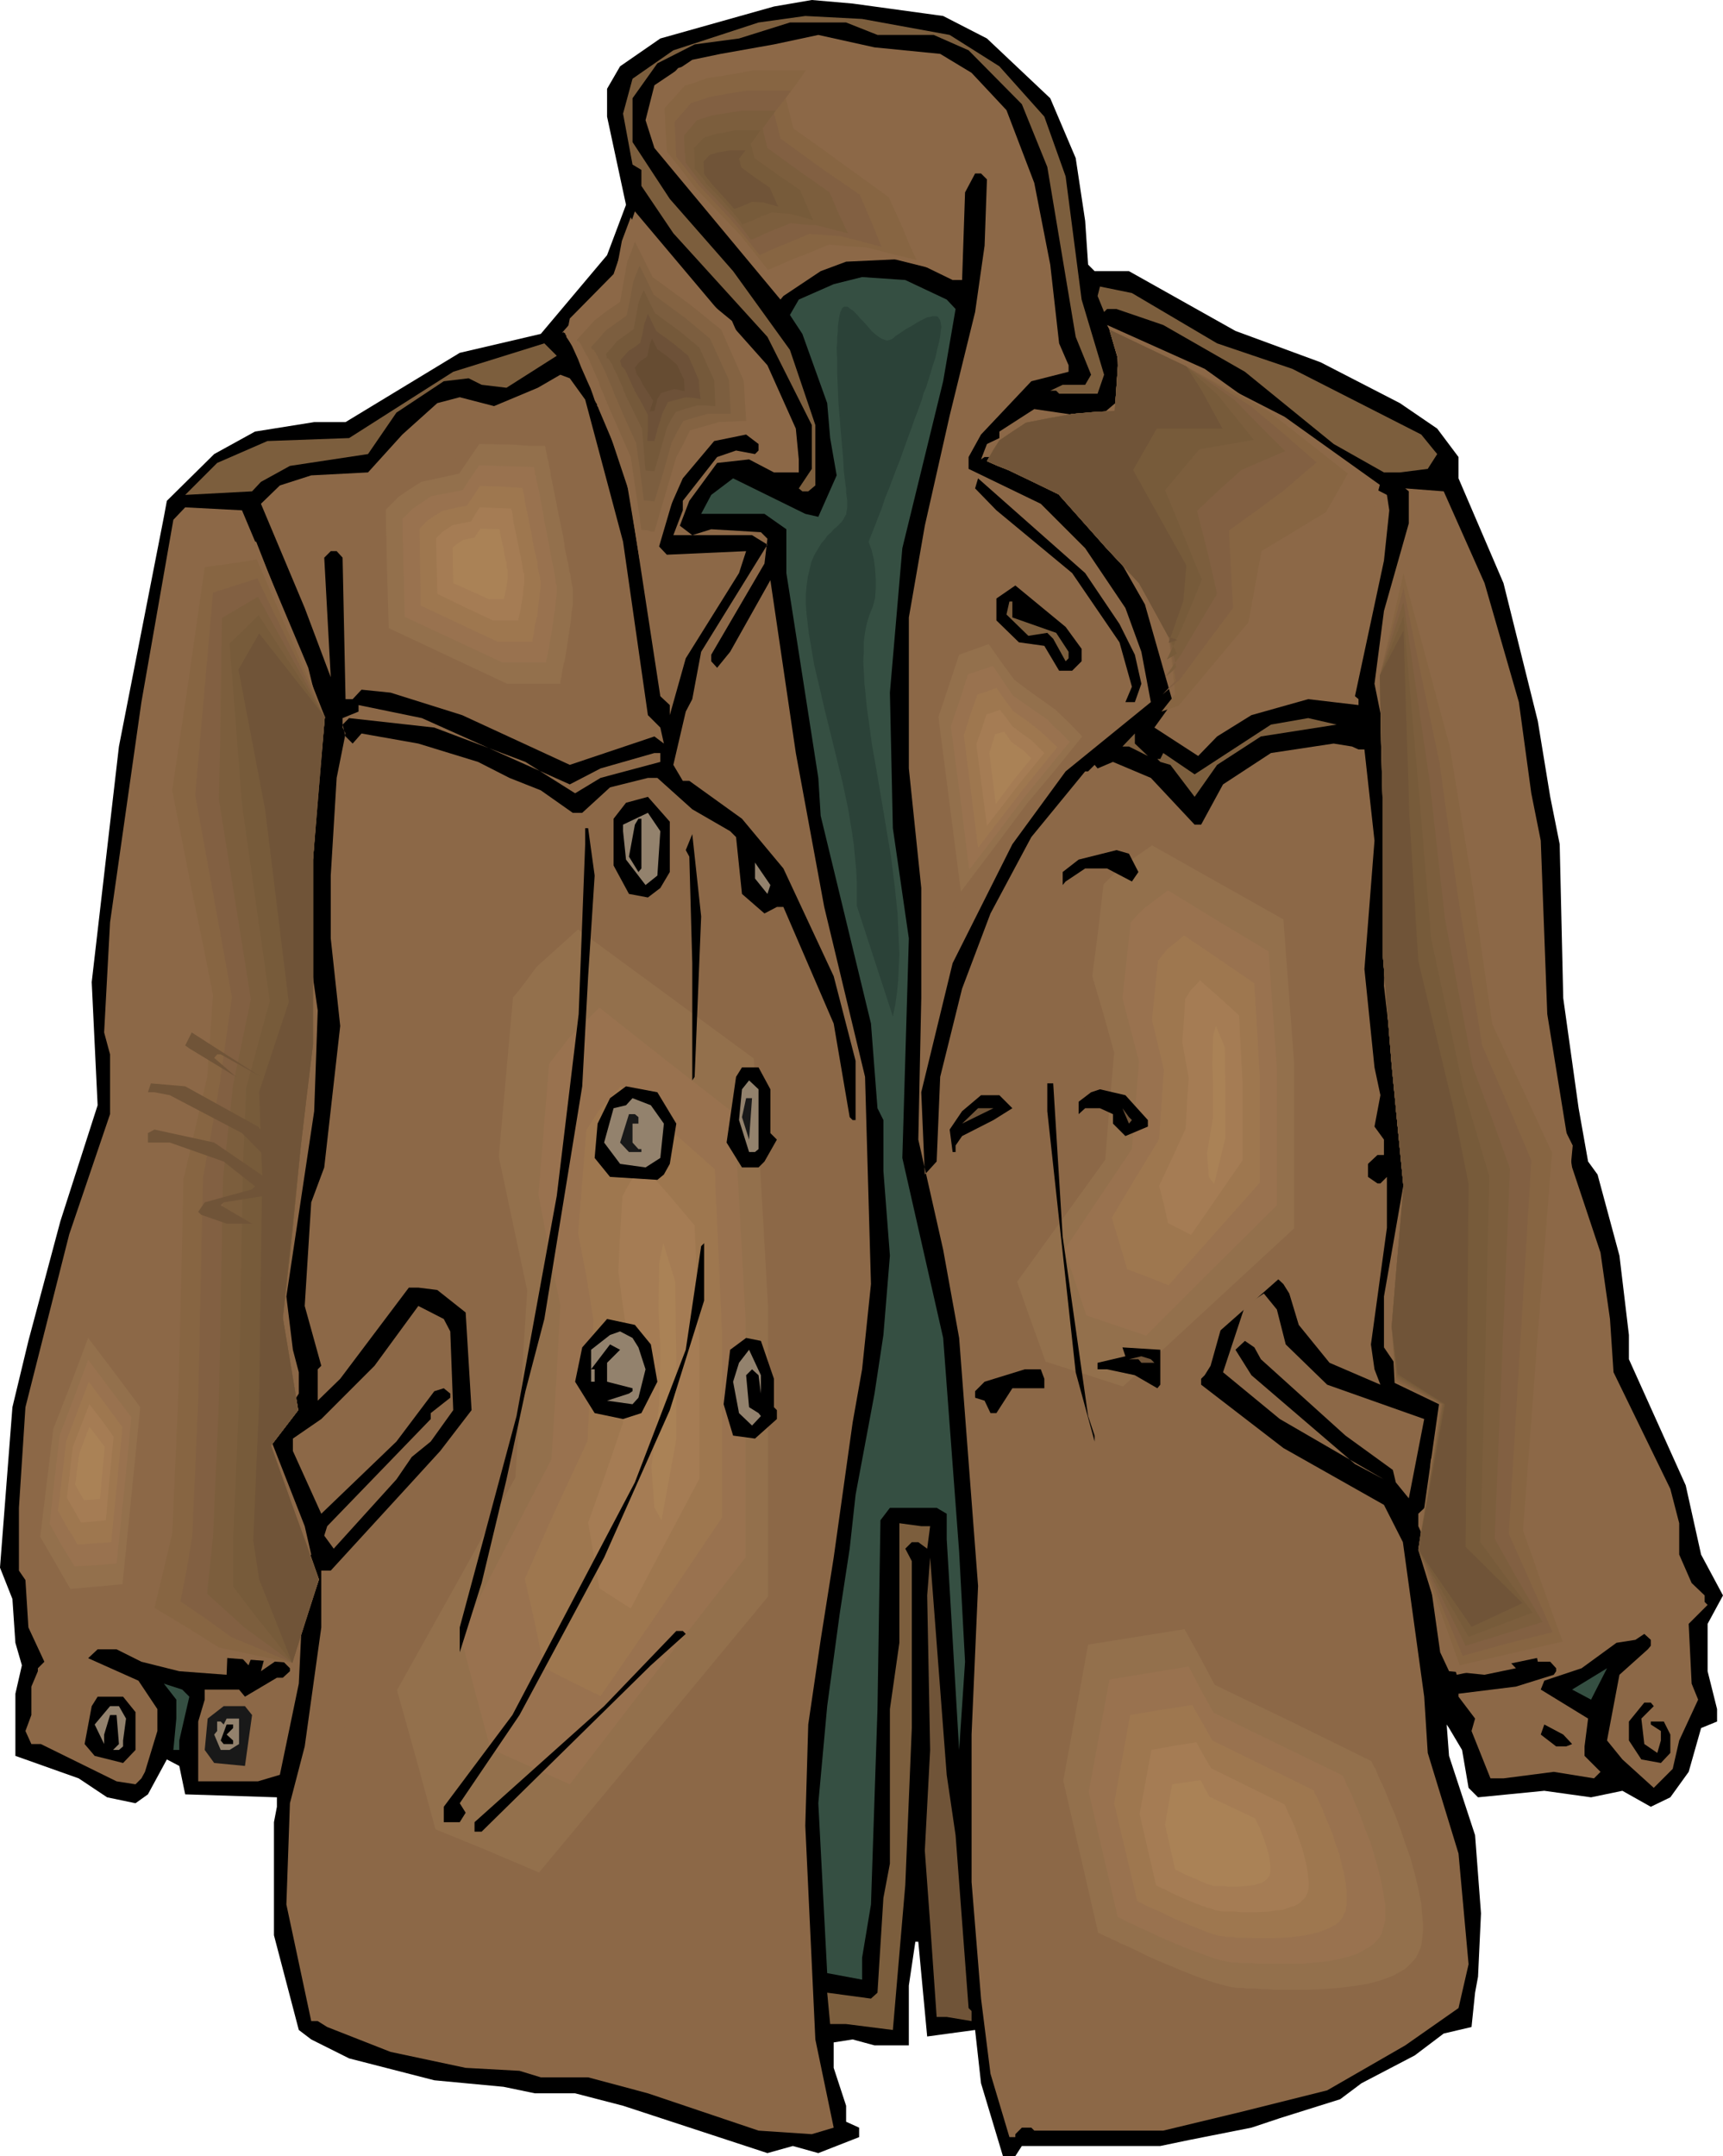 <?xml version="1.0" encoding="UTF-8" standalone="no"?>
<svg
   version="1.0"
   width="124.485mm"
   height="155.711mm"
   id="svg127"
   sodipodi:docname="Coat 10.wmf"
   xmlns:inkscape="http://www.inkscape.org/namespaces/inkscape"
   xmlns:sodipodi="http://sodipodi.sourceforge.net/DTD/sodipodi-0.dtd"
   xmlns="http://www.w3.org/2000/svg"
   xmlns:svg="http://www.w3.org/2000/svg">
  <sodipodi:namedview
     id="namedview127"
     pagecolor="#ffffff"
     bordercolor="#000000"
     borderopacity="0.25"
     inkscape:showpageshadow="2"
     inkscape:pageopacity="0.0"
     inkscape:pagecheckerboard="0"
     inkscape:deskcolor="#d1d1d1"
     inkscape:document-units="mm" />
  <defs
     id="defs1">
    <pattern
       id="WMFhbasepattern"
       patternUnits="userSpaceOnUse"
       width="6"
       height="6"
       x="0"
       y="0" />
  </defs>
  <path
     style="fill:#000000;fill-opacity:1;fill-rule:evenodd;stroke:none"
     d="m 257.544,4.363 11.956,6.14 17.288,16.321 6.948,16.321 2.585,17.129 0.808,11.958 1.777,1.778 h 9.371 l 29.083,16.321 23.266,8.564 21.651,11.15 10.179,6.948 5.817,7.756 v 5.817 l 12.279,28.602 9.371,37.651 3.393,20.684 2.585,12.927 0.969,42.014 4.201,30.056 2.585,14.543 2.585,3.555 5.978,22.138 2.585,21.653 v 6.625 l 15.511,34.419 4.201,18.906 5.978,11.15 -4.201,7.756 v 12.927 l 2.585,10.342 v 3.393 l -4.362,1.778 -3.393,11.958 -5.009,6.948 -5.332,2.585 -7.755,-4.363 -8.563,1.778 -12.764,-1.778 -18.096,1.778 -2.585,-2.585 -1.777,-10.342 -3.555,-5.979 -0.646,-0.97 0.646,8.564 7.109,21.653 1.616,21.33 -0.808,17.29 -0.808,4.363 -0.969,9.372 -7.594,1.778 -7.917,5.979 -14.541,7.595 -5.817,4.363 -16.48,5.171 -7.755,2.585 -17.127,3.393 -7.755,1.616 h -37.808 l -1.777,2.747 h -3.393 l -5.978,-19.876 -1.616,-14.543 -13.087,1.778 -2.424,-25.855 h -0.808 l -1.777,11.958 v 16.321 h -9.371 l -5.978,-1.616 -5.17,0.808 v 6.948 l 3.393,10.342 v 4.363 l 3.555,1.616 v 2.585 l -11.148,4.363 -6.948,-1.939 -6.948,1.939 -39.423,-12.927 -13.087,-3.393 h -10.987 l -8.563,-1.778 -18.904,-1.778 -23.266,-5.979 -10.341,-5.171 -3.393,-2.585 -6.786,-25.855 v -30.864 l 0.808,-4.201 v -2.585 l -25.044,-0.808 -1.616,-7.756 -3.393,-1.778 -5.17,9.534 -3.393,2.424 -7.755,-1.616 -7.755,-5.171 -17.288,-6.14 V 462.312 L 5.978,454.556 4.201,448.415 3.393,436.458 0,427.893 l 3.393,-43.791 4.362,-18.098 8.725,-32.641 10.179,-31.672 -1.616,-33.611 7.432,-64.313 12.279,-62.697 0.808,-4.363 12.926,-12.766 11.148,-6.14 16.157,-2.585 h 8.563 l 31.183,-18.906 22.135,-5.171 18.096,-21.492 5.17,-13.735 -5.17,-24.077 v -7.595 l 3.555,-6.14 10.987,-7.595 L 211.335,1.778 221.676,0 232.824,0.97 Z"
     id="path1" />
  <path
     style="fill:#7c5e3d;fill-opacity:1;fill-rule:evenodd;stroke:none"
     d="m 259.322,9.534 13.572,8.564 12.279,13.735 5.817,16.321 4.362,33.611 6.14,20.522 -1.777,5.171 h -10.502 l -0.808,-0.808 h -1.616 l 3.393,-1.616 h 6.14 l 1.616,-2.747 -4.201,-10.342 -7.755,-46.377 -6.948,-17.129 -14.541,-14.705 -9.533,-4.201 h -15.349 l -8.563,-3.393 h -15.349 l -13.895,4.363 -12.118,1.616 -10.179,5.171 -6.786,9.534 v 11.958 l 10.179,15.513 17.288,19.714 15.511,21.492 6.948,20.522 v 16.482 l -1.939,1.616 h -1.616 l -0.969,-0.808 3.555,-5.332 V 116.022 L 209.558,91.945 183.868,63.667 175.143,50.74 v -4.363 l -2.424,-1.454 -2.585,-13.897 2.585,-9.534 11.148,-7.756 23.266,-7.595 12.764,-1.778 15.511,0.808 z"
     id="path2" />
  <path
     style="fill:#8c6847;fill-opacity:1;fill-rule:evenodd;stroke:none"
     d="m 256.736,14.705 8.563,5.171 9.533,10.18 7.594,19.876 4.362,22.3 2.424,21.492 2.585,5.979 v 1.778 l -10.179,2.585 -13.734,14.543 -3.393,6.14 v 3.232 l 19.712,9.534 12.118,12.119 10.987,16.321 4.362,11.958 2.585,13.735 -23.266,18.906 -14.541,19.876 -16.319,32.48 -8.563,35.227 0.969,22.461 3.231,-3.555 0.969,-23.108 5.978,-24.077 7.755,-20.522 11.148,-20.845 14.703,-17.937 h 0.808 l 1.777,-1.778 0.808,0.97 4.201,-1.778 10.341,4.363 11.956,12.766 h 1.777 l 5.978,-10.988 13.087,-8.564 17.127,-2.585 5.009,0.808 1.777,0.808 h 1.616 l 2.747,24.885 -2.747,35.065 2.747,26.824 1.616,7.595 -1.616,8.564 2.585,3.555 v 4.201 h -1.777 l -2.585,2.424 v 3.555 l 2.585,1.778 h 0.808 l 1.777,-1.778 v 13.897 l -4.362,31.833 0.969,6.787 1.616,4.201 -13.895,-5.979 -8.402,-10.342 -2.585,-8.564 -1.616,-2.585 -2.585,-2.424 -4.362,1.616 v -0.808 l 0.808,-0.808 -1.777,-1.778 h -2.585 l -3.393,5.171 -5.978,21.33 -1.616,2.585 -0.969,0.97 v 1.616 l 22.458,17.29 27.467,15.513 5.17,10.18 5.817,42.175 0.969,15.351 8.402,27.47 2.747,30.218 -2.747,11.958 -14.541,10.18 -21.327,12.281 -23.266,5.817 -21.489,5.171 h -35.222 l -0.808,-0.808 h -2.585 l -1.777,1.778 v 0.808 h -1.616 l -5.17,-17.29 -2.585,-20.522 -2.585,-31.833 v -40.236 l 1.777,-40.559 -5.17,-67.707 -4.362,-24.077 -6.786,-30.056 0.808,-38.62 v -30.056 l -3.393,-32.641 v -41.206 l 4.362,-25.047 6.786,-30.056 6.948,-28.278 2.585,-18.098 0.646,-18.098 -1.616,-1.616 h -1.616 l -2.747,5.171 -0.808,23.915 h -2.585 l -11.956,-5.817 -17.127,0.808 -6.948,2.585 -10.179,6.787 -0.808,0.97 -34.415,-41.367 -2.424,-7.595 2.424,-9.534 10.341,-6.948 7.755,-1.616 14.541,-2.585 12.118,-2.585 15.349,3.393 z"
     id="path3" />
  <path
     style="fill:#8c6847;fill-opacity:1;fill-rule:evenodd;stroke:none"
     d="m 209.558,99.702 7.755,17.29 0.808,8.403 v 3.555 H 211.335 l -6.786,-3.555 -8.725,0.97 -7.594,10.342 -2.585,6.787 3.393,2.585 5.17,-1.616 13.572,0.808 1.777,1.778 -0.808,6.787 -14.541,24.885 v 1.778 l 1.616,1.778 3.555,-4.363 10.987,-19.553 6.948,47.185 7.755,42.014 11.148,46.377 1.616,56.557 -2.424,23.269 -2.585,14.543 -5.17,36.843 -3.555,22.461 -3.393,23.108 -0.808,27.632 2.747,58.334 5.009,24.077 -5.978,1.778 -14.541,-0.97 -30.214,-10.18 -16.319,-4.363 h -12.926 l -5.817,-1.778 -14.703,-0.808 -20.52,-4.363 -17.288,-6.787 -2.585,-1.616 H 84.986 l -6.786,-31.833 0.969,-27.632 4.039,-15.513 4.524,-32.48 v -15.513 h 2.585 l 21.327,-23.269 8.563,-9.372 8.563,-11.15 -1.616,-26.663 -7.755,-6.14 -5.17,-0.646 h -2.585 l -18.742,24.885 -6.14,5.979 v -8.564 l 0.969,-0.97 -4.524,-16.321 1.777,-28.278 3.555,-9.534 4.362,-38.62 -2.585,-23.915 v -17.129 l 1.616,-26.663 2.424,-12.119 -0.808,-1.616 v -2.585 l 4.362,-1.778 v -1.778 l 17.288,3.555 40.393,18.098 8.402,-4.363 14.703,-4.201 h 1.616 v 2.424 l -16.319,4.363 -6.948,4.201 -13.572,-8.564 -24.882,-9.372 -23.266,-2.585 -1.777,1.778 0.808,3.232 1.939,1.939 2.424,-2.747 15.511,2.747 16.319,5.009 8.563,4.363 8.563,3.393 8.725,6.14 h 2.585 l 7.594,-6.948 10.341,-2.585 h 2.585 l 9.533,8.564 10.341,5.979 1.616,1.616 1.616,15.513 6.14,5.332 3.393,-1.778 h 1.777 l 13.734,31.833 4.362,25.531 0.808,0.808 h 0.808 v -16.159 l -5.978,-23.108 -13.734,-29.41 -11.31,-13.574 -14.38,-10.342 h -1.777 l -2.585,-4.363 3.393,-14.543 1.777,-3.393 2.424,-12.927 18.096,-29.248 -4.201,-2.585 h -21.489 l 2.585,-6.787 v -2.585 l 9.371,-11.958 5.17,-1.778 5.17,0.97 0.969,-0.97 v -1.778 l -3.393,-2.585 -8.725,1.778 -8.563,10.18 -6.14,13.897 -0.808,4.201 2.585,2.747 21.651,-0.97 -1.939,5.979 -14.541,23.269 -4.362,15.513 v -2.747 l -2.585,-2.424 -8.563,-55.911 -11.148,-33.449 -5.978,-8.726 0.969,-5.009 11.956,-12.119 5.817,-17.129 21.651,25.693 z"
     id="path4" />
  <path
     style="fill:#8c6847;fill-opacity:1;fill-rule:evenodd;stroke:none"
     d="m 130.065,254.183 -4.847,51.063 9.694,43.145 -4.039,59.95 -39.746,68.191 12.926,44.761 34.899,13.897 77.069,-88.714 v -93.238 l -4.847,-79.664 -59.135,-41.367 -13.895,12.281 z"
     id="path5" />
  <path
     style="fill:#93704c;fill-opacity:1;fill-rule:evenodd;stroke:none"
     d="m 140.082,272.281 -3.878,43.468 3.878,18.26 3.878,18.26 -3.231,51.063 -8.079,14.543 -8.079,14.543 -16.157,28.925 5.332,19.068 5.17,18.906 14.218,5.817 14.057,5.979 31.345,-37.651 31.183,-37.651 v -79.341 l -1.939,-33.934 -0.969,-16.805 -0.969,-16.805 -47.987,-35.227 -11.31,10.18 -3.231,4.363 -1.616,2.101 z"
     id="path6" />
  <path
     style="fill:#99724f;fill-opacity:1;fill-rule:evenodd;stroke:none"
     d="m 149.938,290.379 -1.454,17.937 -1.454,17.775 2.908,15.19 3.07,15.028 -1.131,21.007 -1.293,21.007 -24.882,47.831 4.039,15.674 4.201,15.513 10.825,4.848 10.825,4.848 23.913,-31.026 24.074,-30.864 v -65.444 l -3.07,-55.749 -18.419,-14.382 -18.419,-14.543 -4.201,4.201 -4.362,4.363 -1.293,1.778 -1.293,1.616 z"
     id="path7" />
  <path
     style="fill:#9e774f;fill-opacity:1;fill-rule:evenodd;stroke:none"
     d="m 160.117,308.477 -1.131,14.058 -1.131,14.058 2.262,11.796 1.939,11.958 -1.616,32.965 -8.725,18.745 -8.402,18.906 2.747,12.119 1.293,6.302 1.454,5.979 7.594,3.878 7.594,3.717 16.642,-24.239 16.48,-24.4 v -51.386 l -0.969,-21.815 -0.969,-21.976 -12.764,-11.311 -12.926,-11.311 -2.908,3.232 -1.616,1.778 -1.454,1.616 z"
     id="path8" />
  <path
     style="fill:#a57c54;fill-opacity:1;fill-rule:evenodd;stroke:none"
     d="m 169.973,326.576 -0.646,10.342 -0.485,10.18 1.131,8.564 0.646,4.363 0.485,4.201 -0.969,24.077 -4.686,13.735 -4.847,13.574 3.07,17.937 8.563,5.494 9.371,-17.775 9.371,-17.613 v -37.328 l -0.646,-15.998 -0.646,-15.836 -7.109,-8.403 -7.271,-8.241 -3.231,4.848 -1.131,1.939 z"
     id="path9" />
  <path
     style="fill:#aa8256;fill-opacity:1;fill-rule:evenodd;stroke:none"
     d="m 179.99,344.835 -0.162,12.604 0.485,10.827 -0.323,15.028 -2.1,17.129 0.808,11.15 1.939,3.393 4.039,-22.138 v -23.269 l -0.323,-19.876 -3.231,-10.342 -0.646,3.07 z"
     id="path10" />
  <path
     style="fill:#8c6847;fill-opacity:1;fill-rule:evenodd;stroke:none"
     d="m 293.898,231.075 -3.716,29.248 7.271,24.723 -2.908,34.419 -29.891,39.105 9.694,25.693 26.013,7.918 57.681,-50.901 v -53.487 l -3.555,-45.569 -44.27,-23.754 -10.341,6.948 z"
     id="path11" />
  <path
     style="fill:#93704c;fill-opacity:1;fill-rule:evenodd;stroke:none"
     d="m 301.33,241.417 -1.454,12.604 -1.616,12.443 3.07,10.342 2.908,10.503 -1.293,14.705 -1.131,14.543 -24.074,33.288 3.878,10.988 1.939,5.332 1.939,5.494 10.664,3.393 10.502,3.393 23.428,-21.653 23.266,-21.492 v -45.569 l -1.454,-19.391 -1.454,-19.391 -35.869,-20.199 -4.201,2.909 -4.201,3.07 -2.424,2.262 z"
     id="path12" />
  <path
     style="fill:#99724f;fill-opacity:1;fill-rule:evenodd;stroke:none"
     d="m 308.762,251.759 -2.262,20.684 4.524,17.29 -1.939,23.915 -18.419,27.47 5.978,17.937 8.079,2.747 8.24,2.747 17.773,-17.775 17.934,-17.775 v -37.489 l -1.131,-15.836 -1.131,-15.998 -13.734,-8.241 -13.734,-8.403 -3.231,2.424 -3.231,2.424 -1.939,1.939 z"
     id="path13" />
  <path
     style="fill:#9e774f;fill-opacity:1;fill-rule:evenodd;stroke:none"
     d="m 316.195,262.262 -0.808,8.08 -0.808,8.08 3.231,13.574 -0.646,9.372 -0.646,9.534 -6.463,10.665 -6.463,10.827 2.1,6.948 2.1,7.11 5.655,2.101 5.655,2.262 24.882,-27.955 v -29.41 l -1.454,-25.047 -9.694,-6.625 -9.533,-6.464 -2.262,1.939 -2.262,1.778 z"
     id="path14" />
  <path
     style="fill:#a57c54;fill-opacity:1;fill-rule:evenodd;stroke:none"
     d="m 323.627,272.604 -0.323,5.817 -0.485,5.979 1.777,9.857 -0.485,6.948 -0.323,6.787 -3.555,7.756 -3.716,7.918 1.293,5.009 1.131,5.171 6.301,3.232 14.057,-20.36 v -21.33 l -0.969,-18.26 -5.332,-4.848 -5.332,-4.686 -1.293,1.454 -1.293,1.293 -0.646,1.131 z"
     id="path15" />
  <path
     style="fill:#aa8256;fill-opacity:1;fill-rule:evenodd;stroke:none"
     d="m 331.221,283.108 -0.162,7.272 0.162,6.14 v 8.564 l -1.616,9.695 0.485,6.464 1.454,1.939 3.07,-12.604 v -13.25 l -0.162,-11.473 -2.424,-5.817 -0.485,1.616 z"
     id="path16" />
  <path
     style="fill:#354f42;fill-opacity:1;fill-rule:evenodd;stroke:none"
     d="m 258.514,81.765 2.424,2.585 -3.393,19.714 -11.148,45.569 -3.393,39.428 0.808,37.004 4.362,30.056 -1.777,59.95 11.148,49.124 4.362,58.334 1.616,30.056 -1.616,24.077 -2.585,-43.953 -0.808,-13.574 v -6.948 l -2.747,-1.616 h -12.764 l -2.585,3.393 -0.808,51.548 -1.777,53.325 -2.424,14.543 v 5.979 l -9.533,-1.778 -2.424,-46.377 2.424,-26.501 3.393,-25.047 2.747,-17.937 1.616,-14.705 5.17,-27.632 2.424,-15.998 1.777,-21.653 -1.777,-23.108 V 305.73 l -1.616,-3.232 -1.777,-23.108 -13.734,-56.718 -0.646,-10.342 -6.948,-44.599 -1.777,-11.311 v -11.958 l -5.978,-4.201 h -17.288 l 2.747,-5.171 5.978,-4.525 19.712,9.695 3.555,0.808 5.009,-11.311 -1.777,-10.18 -0.808,-9.534 -6.786,-18.906 -3.393,-5.171 2.424,-4.201 9.533,-4.201 7.755,-1.939 11.795,0.808 z"
     id="path17" />
  <path
     style="fill:#7c5e3d;fill-opacity:1;fill-rule:evenodd;stroke:none"
     d="m 332.352,93.723 20.52,6.948 35.222,17.937 3.555,4.363 0.808,0.97 -2.585,4.04 -7.594,0.97 h -4.362 l -13.734,-7.756 -24.236,-19.714 -22.297,-12.766 -12.764,-4.363 h -2.585 l -0.808,0.808 -1.777,-4.363 0.646,-2.585 8.725,1.778 z"
     id="path18" />
  <path
     style="fill:#8c6847;fill-opacity:1;fill-rule:evenodd;stroke:none"
     d="m 352.871,117.8 15.511,11.958 10.341,5.332 0.646,4.201 -1.454,13.735 -7.917,37.004 0.969,0.808 v 1.616 l -13.734,-1.616 -15.511,4.363 -9.371,5.817 -5.17,5.333 -11.956,-7.756 5.009,-6.948 -7.594,-26.663 -7.755,-13.574 -16.48,-17.29 -17.127,-9.372 h -2.424 l -0.969,0.646 1.616,-4.201 3.393,-1.616 v -1.778 l 9.533,-6.14 12.118,1.778 6.948,-0.808 4.201,-3.555 -0.808,-15.351 -2.585,-5.009 26.659,11.958 z"
     id="path19" />
  <path
     style="fill:#7c5e3d;fill-opacity:1;fill-rule:evenodd;stroke:none"
     d="m 138.305,105.842 -6.786,-0.808 -3.555,-1.778 -6.786,0.808 -12.926,8.564 -7.755,11.311 -21.327,3.232 -7.917,4.363 -2.424,2.585 -18.258,0.97 8.725,-8.726 13.734,-5.979 22.297,-0.808 28.437,-18.098 24.882,-7.756 3.393,3.393 z"
     id="path20" />
  <path
     style="fill:#8c6847;fill-opacity:1;fill-rule:evenodd;stroke:none"
     d="m 159.794,109.074 10.341,38.782 6.786,47.346 3.393,3.393 0.969,4.363 -2.585,-1.939 -23.105,7.756 -29.406,-13.574 -19.55,-6.14 -7.917,-0.808 -2.424,2.585 h -1.939 l -0.808,-38.62 -1.616,-1.778 h -1.616 l -1.777,1.778 1.777,32.641 -7.109,-18.906 -11.956,-28.44 5.17,-5.009 8.563,-2.747 15.511,-0.808 9.371,-10.342 9.533,-8.564 6.14,-1.616 9.371,2.424 11.956,-5.009 6.14,-3.555 2.585,0.97 z"
     id="path21" />
  <path
     style="fill:#000000;fill-opacity:1;fill-rule:evenodd;stroke:none"
     d="m 305.693,170.317 4.201,8.403 1.777,7.918 -1.777,5.009 h -2.585 l 1.777,-4.201 -3.393,-12.119 -12.926,-18.906 -20.681,-17.129 -5.817,-5.979 0.808,-2.747 29.244,25.855 z"
     id="path22" />
  <path
     style="fill:#8c6847;fill-opacity:1;fill-rule:evenodd;stroke:none"
     d="m 405.382,159.167 9.371,32.48 3.393,24.885 2.585,12.927 1.777,47.346 6.786,41.852 7.755,23.269 2.585,18.098 0.969,14.543 15.511,31.833 2.424,9.372 v 8.564 l 3.393,7.756 3.555,3.393 v 1.778 l 0.808,0.808 -5.17,5.171 0.808,16.321 1.777,4.363 -5.17,11.15 -1.777,7.756 -5.17,5.171 -8.563,-7.756 -4.201,-5.171 3.393,-17.937 7.755,-6.948 0.808,-0.97 v -1.616 l -1.777,-1.616 -2.424,1.616 -5.17,0.808 -9.533,6.948 -10.179,3.393 -0.969,2.424 12.926,7.918 -0.969,7.595 v 2.585 l 4.362,4.363 -1.777,1.778 -10.987,-1.778 -13.734,1.778 h -3.555 l -5.17,-12.927 0.969,-3.393 -4.524,-5.979 v -0.808 l 15.672,-1.939 10.341,-3.232 0.646,-0.97 v -0.808 l -1.616,-1.778 h -3.393 l -4.362,-22.3 -0.808,-0.808 -2.585,2.424 2.585,16.321 1.616,2.585 -10.987,-19.714 -0.969,-0.808 -3.393,3.393 9.533,17.129 3.393,3.555 -8.563,1.778 -9.694,-0.97 -2.424,-5.171 -4.362,-30.864 -1.616,-3.555 v -3.393 l 2.585,-2.424 0.808,-12.119 5.009,-16.159 -2.424,-5.009 -5.978,1.454 -3.555,-2.585 -5.817,-8.564 v -13.897 l 5.817,-33.288 14.541,0.646 0.969,-0.646 -6.786,-6.14 -10.179,-0.808 -1.131,-11.15 7.755,-5.171 11.31,0.808 v 0.808 l 0.808,0.808 h 0.808 l 0.969,-2.424 v -2.424 l -3.555,-3.555 -10.341,0.97 -6.624,4.201 -1.131,0.808 -3.231,-28.278 0.808,-34.419 -0.808,-35.227 -2.585,-12.766 2.585,-19.876 6.786,-23.915 v -8.726 l -0.969,-0.808 10.502,0.808 z"
     id="path23" />
  <path
     style="fill:#8c6847;fill-opacity:1;fill-rule:evenodd;stroke:none"
     d="m 383.247,152.704 15.349,46.215 6.463,34.096 5.009,40.559 19.389,39.105 -9.694,103.742 9.694,34.096 -31.668,6.625 -10.502,-34.096 5.655,-39.751 -12.118,-5.817 -0.808,-15.351 1.616,-19.553 1.616,-18.583 -3.231,-33.288 -2.424,-30.056 V 220.087 l -0.808,-35.712 z"
     id="path24" />
  <path
     style="fill:#876542;fill-opacity:1;fill-rule:evenodd;stroke:none"
     d="m 383.247,156.582 6.301,23.592 6.301,23.431 2.908,17.775 2.908,17.613 5.817,40.559 8.24,17.613 8.079,17.452 -4.039,51.548 -3.878,51.548 5.332,15.19 5.493,15.19 -14.057,3.232 -14.057,3.232 -5.655,-15.836 -5.655,-15.674 3.07,-19.876 2.908,-19.876 -6.14,-3.07 -6.14,-3.232 -0.485,-7.433 -0.485,-7.433 1.616,-19.553 0.808,-9.211 0.808,-9.372 -1.616,-16.644 -1.616,-16.644 -2.424,-30.056 V 220.087 l -0.485,-17.937 -0.323,-17.775 z"
     id="path25" />
  <path
     style="fill:#826042;fill-opacity:1;fill-rule:evenodd;stroke:none"
     d="m 383.247,160.46 4.847,23.915 5.009,23.915 5.009,36.358 6.624,40.721 6.786,15.674 6.624,15.674 -6.14,101.964 5.978,13.412 5.978,13.412 -12.279,3.07 -12.279,3.393 -12.118,-28.925 3.231,-19.876 3.231,-19.876 -6.301,-3.393 -6.301,-3.393 -1.131,-14.382 1.616,-19.553 0.808,-9.211 0.808,-9.372 -1.616,-16.644 -1.616,-16.644 -2.424,-30.056 V 220.087 l -0.485,-17.937 -0.323,-17.775 z"
     id="path26" />
  <path
     style="fill:#7c5e3d;fill-opacity:1;fill-rule:evenodd;stroke:none"
     d="m 383.247,164.338 3.555,24.4 3.555,24.239 2.1,18.906 2.1,18.745 3.716,20.199 1.939,10.18 1.939,10.18 5.17,13.897 5.009,13.897 -2.1,50.416 -2.1,50.578 6.463,11.473 6.624,11.311 -10.502,3.232 -10.502,3.232 -6.463,-13.089 -6.463,-13.089 6.624,-39.751 -12.603,-7.272 -0.323,-3.393 -0.323,-3.555 -0.646,-6.948 1.616,-19.553 0.808,-9.211 0.808,-9.372 -1.616,-16.644 -1.616,-16.644 -2.424,-30.056 V 220.087 l -0.485,-17.937 -0.323,-17.775 z"
     id="path27" />
  <path
     style="fill:#775b3a;fill-opacity:1;fill-rule:evenodd;stroke:none"
     d="m 383.247,168.216 4.362,49.608 1.616,19.391 1.616,19.229 4.362,20.199 4.362,20.36 7.109,24.077 -1.131,49.932 -1.293,49.932 7.109,9.695 7.109,9.534 -17.45,6.625 -13.734,-23.754 6.948,-39.751 -6.301,-3.878 -6.463,-3.878 -1.454,-13.412 1.616,-19.553 0.808,-9.211 0.808,-9.372 -1.616,-16.644 -1.616,-16.644 -2.424,-30.056 V 220.087 l -0.485,-17.937 -0.323,-17.775 z"
     id="path28" />
  <path
     style="fill:#705438;fill-opacity:1;fill-rule:evenodd;stroke:none"
     d="m 383.247,172.095 1.616,50.416 2.424,39.751 9.694,40.559 4.039,20.36 -0.808,99.055 15.511,15.351 -13.895,6.464 -14.541,-21.007 7.271,-39.751 -12.926,-8.241 -1.616,-12.927 1.616,-19.553 1.616,-18.583 -3.231,-33.288 -2.424,-30.056 V 220.087 l -0.808,-35.712 z"
     id="path29" />
  <path
     style="fill:#8c6847;fill-opacity:1;fill-rule:evenodd;stroke:none"
     d="m 84.179,182.275 3.555,14.543 -1.939,27.47 -1.616,33.611 2.585,17.937 -0.969,27.47 -7.594,50.578 1.777,14.543 1.616,6.14 v 5.817 l -7.755,12.281 9.371,23.915 1.777,7.756 -1.777,1.778 -1.616,33.449 -5.17,24.885 -5.978,1.778 H 54.126 v -16.321 l 1.777,-5.979 v -2.747 h 9.371 l 1.616,1.939 8.725,-5.171 h 1.616 l 1.939,-1.778 v -0.808 l -2.747,-2.747 -5.17,3.555 0.969,-3.555 4.201,-10.988 1.777,-14.543 -1.777,-2.747 -1.616,0.808 -1.777,1.939 -0.808,16.159 -4.362,11.311 -1.777,-1.939 -0.808,-28.278 -4.201,-3.393 -1.777,1.778 3.393,13.735 -0.808,20.684 -12.926,-0.97 -10.341,-2.585 -6.786,-3.393 h -5.17 l -2.585,2.424 13.734,6.14 5.17,7.756 v 5.979 l -3.393,11.15 -0.969,1.778 -1.616,1.616 -5.17,-0.808 -20.681,-10.18 H 8.563 l -1.616,-3.555 1.616,-4.363 v -7.756 l 1.777,-4.201 v -0.808 l 1.777,-1.778 -4.362,-9.372 -0.808,-12.927 -1.777,-2.585 v -17.129 l 1.777,-27.47 11.956,-47.185 11.148,-32.803 v -16.321 l -1.616,-5.979 1.616,-30.056 8.563,-60.112 8.725,-49.77 3.231,-3.393 15.511,0.808 z"
     id="path30" />
  <path
     style="fill:#8c6847;fill-opacity:1;fill-rule:evenodd;stroke:none"
     d="m 53.803,147.856 -12.926,66.576 12.118,56.718 v 21.976 l -8.079,29.248 -1.777,60.112 -1.616,35.712 -6.463,22.623 21.166,11.311 23.589,1.778 7.271,-22.784 -13.087,-36.52 7.432,-9.695 -4.201,-25.208 4.847,-46.377 3.393,-28.278 V 234.63 l 3.231,-38.943 -18.742,-47.831 z"
     id="path31" />
  <path
     style="fill:#876542;fill-opacity:1;fill-rule:evenodd;stroke:none"
     d="m 55.904,154.804 -4.362,30.541 -4.524,30.379 5.493,27.955 2.908,14.058 2.747,13.897 -0.808,11.311 -0.808,11.15 -6.463,27.794 -0.646,30.218 -0.808,30.379 -1.616,36.196 -2.424,10.18 -2.424,10.019 8.886,5.332 8.725,5.494 9.856,2.101 10.179,2.101 3.555,-11.473 3.716,-11.311 -3.231,-9.211 -3.393,-9.049 -6.463,-18.26 7.432,-9.695 -4.201,-25.208 2.585,-23.108 2.262,-23.269 1.616,-14.058 1.777,-14.22 V 234.63 l 1.454,-19.391 1.777,-19.553 -18.581,-42.983 -7.109,1.131 z"
     id="path32" />
  <path
     style="fill:#826042;fill-opacity:1;fill-rule:evenodd;stroke:none"
     d="m 58.166,161.753 -4.847,55.264 5.009,27.632 5.009,27.632 -1.616,11.311 -1.616,11.473 -2.262,13.25 -2.424,13.25 -1.293,60.92 -0.808,18.26 -0.808,18.421 -1.454,8.888 -1.777,9.049 7.109,4.848 6.948,5.009 8.24,3.393 8.24,3.555 3.555,-11.473 3.716,-11.311 -3.231,-9.211 -3.393,-9.049 -6.463,-18.26 7.432,-9.695 -4.201,-25.208 2.585,-23.108 2.262,-23.269 1.616,-14.058 1.777,-14.22 V 234.63 l 1.454,-19.391 1.777,-19.553 -9.21,-18.906 -4.686,-9.534 -4.524,-9.372 -5.978,1.939 -3.07,0.97 z"
     id="path33" />
  <path
     style="fill:#7c5e3d;fill-opacity:1;fill-rule:evenodd;stroke:none"
     d="m 60.589,168.701 -0.323,24.885 -0.485,24.723 4.362,27.147 4.362,27.309 -4.847,23.269 -2.747,25.208 -1.131,61.243 -0.808,18.421 -0.808,18.583 -1.616,15.513 10.341,9.372 6.463,4.686 6.463,4.848 3.555,-11.473 3.716,-11.311 -3.231,-9.211 -3.393,-9.049 -6.463,-18.26 7.432,-9.695 -4.201,-25.208 2.585,-23.108 2.262,-23.269 1.616,-14.058 1.777,-14.22 V 234.63 l 1.454,-19.391 1.777,-19.553 -9.21,-16.482 -9.048,-16.321 z"
     id="path34" />
  <path
     style="fill:#775b3a;fill-opacity:1;fill-rule:evenodd;stroke:none"
     d="m 62.69,175.65 3.393,43.953 7.594,53.648 -3.231,11.796 -1.616,5.979 -1.616,5.979 -0.969,24.077 -0.485,30.702 -0.485,30.702 -1.616,37.489 v 13.089 l 6.786,8.888 4.686,5.817 4.686,6.14 3.555,-11.473 3.716,-11.311 -3.231,-9.211 -3.393,-9.049 -6.463,-18.26 7.432,-9.695 -4.201,-25.208 2.585,-23.108 2.262,-23.269 1.616,-14.058 1.777,-14.22 V 234.63 l 1.454,-19.391 1.777,-19.553 -9.048,-13.897 -9.048,-13.897 -3.878,3.878 z"
     id="path35" />
  <path
     style="fill:#705438;fill-opacity:1;fill-rule:evenodd;stroke:none"
     d="m 65.113,182.76 7.271,38.136 6.463,52.679 -8.079,24.4 0.808,22.784 -0.808,61.728 -1.616,37.974 1.616,10.665 3.231,8.08 5.817,14.705 7.271,-22.784 -13.087,-36.52 7.432,-9.695 -4.201,-25.208 4.847,-46.377 3.393,-28.278 V 234.63 L 88.703,195.687 70.768,172.903 Z"
     id="path36" />
  <path
     style="fill:#000000;fill-opacity:1;fill-rule:evenodd;stroke:none"
     d="m 295.352,177.104 v 3.393 l -2.585,2.585 h -3.555 l -4.039,-6.787 -6.948,-0.97 -6.14,-5.979 v -5.979 l 5.17,-3.555 13.734,11.311 z"
     id="path37" />
  <path
     style="fill:#7c5e3d;fill-opacity:1;fill-rule:evenodd;stroke:none"
     d="m 276.448,168.54 11.956,4.201 3.393,5.171 v 1.778 l -0.808,0.808 -3.393,-6.14 -1.616,-1.616 -5.17,0.808 -5.978,-5.817 0.808,-3.555 h 0.808 z"
     id="path38" />
  <path
     style="fill:#7c5e3d;fill-opacity:1;fill-rule:evenodd;stroke:none"
     d="m 344.308,201.019 -11.956,7.756 -6.14,8.726 -6.624,-8.726 -2.747,-0.808 -0.808,-0.808 h 0.808 l 0.808,-1.616 8.563,5.817 20.843,-13.574 10.179,-1.778 7.755,1.778 z"
     id="path39" />
  <path
     style="fill:#7c5e3d;fill-opacity:1;fill-rule:evenodd;stroke:none"
     d="m 313.448,206.352 -5.17,-2.585 h -1.777 l 3.393,-3.555 v 2.747 z"
     id="path40" />
  <path
     style="fill:#000000;fill-opacity:1;fill-rule:evenodd;stroke:none"
     d="m 182.898,238.024 -2.585,4.363 -3.393,2.585 -5.17,-0.97 -4.201,-7.756 v -12.766 l 3.393,-4.363 5.978,-1.616 5.978,6.787 z"
     id="path41" />
  <path
     style="fill:#93826d;fill-opacity:1;fill-rule:evenodd;stroke:none"
     d="m 179.505,238.993 -3.231,2.585 -5.332,-6.948 -0.808,-7.756 v -1.778 l 6.786,-3.232 3.393,5.009 z"
     id="path42" />
  <path
     style="fill:#000000;fill-opacity:1;fill-rule:evenodd;stroke:none"
     d="m 175.143,237.054 -0.808,0.97 -2.585,-4.201 1.616,-8.726 0.969,-1.616 h 0.808 z"
     id="path43" />
  <path
     style="fill:#000000;fill-opacity:1;fill-rule:evenodd;stroke:none"
     d="m 162.379,238.993 -1.777,27.47 -1.616,30.056 -10.341,63.505 -5.17,19.714 -5.17,24.077 -6.786,28.278 -5.978,18.906 v -6.787 l 15.511,-57.688 10.987,-60.112 5.978,-49.608 1.777,-46.377 v -4.363 h 0.808 z"
     id="path44" />
  <path
     style="fill:#000000;fill-opacity:1;fill-rule:evenodd;stroke:none"
     d="m 189.684,293.934 -0.646,0.97 v -31.995 l -0.808,-29.086 -0.969,-1.778 1.777,-4.363 2.424,22.461 z"
     id="path45" />
  <path
     style="fill:#000000;fill-opacity:1;fill-rule:evenodd;stroke:none"
     d="m 310.863,238.024 -1.777,2.585 -6.786,-3.555 h -5.978 l -5.332,3.555 -0.808,0.97 v -3.555 l 4.362,-3.393 10.341,-2.585 3.393,0.97 z"
     id="path46" />
  <path
     style="fill:#93826d;fill-opacity:1;fill-rule:evenodd;stroke:none"
     d="m 209.558,244.003 -3.393,-4.201 v -4.363 l 4.201,6.14 z"
     id="path47" />
  <path
     style="fill:#705438;fill-opacity:1;fill-rule:evenodd;stroke:none"
     d="m 60.266,287.794 h -0.969 l -0.808,0.97 5.978,5.171 -12.764,-7.756 -1.131,-0.808 1.777,-3.555 18.904,12.119 z"
     id="path48" />
  <path
     style="fill:#000000;fill-opacity:1;fill-rule:evenodd;stroke:none"
     d="m 210.366,297.328 v 11.958 l 1.777,1.778 -3.393,5.979 -1.616,1.616 h -4.524 l -4.201,-6.787 2.585,-17.937 1.616,-2.585 h 4.524 z"
     id="path49" />
  <path
     style="fill:#93826d;fill-opacity:1;fill-rule:evenodd;stroke:none"
     d="m 207.134,313.648 -0.969,0.808 h -1.616 l -2.747,-8.726 0.808,-8.403 1.939,-2.424 2.585,2.424 z"
     id="path50" />
  <path
     style="fill:#705438;fill-opacity:1;fill-rule:evenodd;stroke:none"
     d="m 70.445,307.508 5.978,6.948 1.777,1.616 v 3.555 l -0.969,0.97 -11.148,-11.311 -19.712,-10.342 -4.201,-0.808 h -1.777 l 0.808,-2.424 9.371,0.808 z"
     id="path51" />
  <path
     style="fill:#000000;fill-opacity:1;fill-rule:evenodd;stroke:none"
     d="m 290.182,337.564 6.948,48.962 1.777,5.333 v 1.616 l -5.17,-18.906 -7.755,-71.262 v -7.595 h 1.616 z"
     id="path52" />
  <path
     style="fill:#000000;fill-opacity:1;fill-rule:evenodd;stroke:none"
     d="m 184.676,306.7 -1.777,10.988 -1.616,2.909 -1.777,1.454 -12.926,-0.808 -4.201,-5.171 0.808,-9.372 3.393,-6.948 4.362,-3.232 8.563,1.616 z"
     id="path53" />
  <path
     style="fill:#000000;fill-opacity:1;fill-rule:evenodd;stroke:none"
     d="m 313.448,305.73 v 1.778 l -6.14,2.585 -3.393,-3.393 v -2.585 l -3.555,-1.616 h -4.039 l -1.777,1.616 v -3.393 l 3.393,-2.585 2.424,-0.808 6.948,1.616 z"
     id="path54" />
  <path
     style="fill:#705438;fill-opacity:1;fill-rule:evenodd;stroke:none"
     d="m 79.17,301.691 -1.939,2.424 h -0.808 l -4.201,-5.171 h 0.808 l 3.393,4.363 z"
     id="path55" />
  <path
     style="fill:#000000;fill-opacity:1;fill-rule:evenodd;stroke:none"
     d="m 276.448,302.499 -5.17,3.232 -8.563,4.363 -1.777,2.585 v 1.778 h -0.808 l -0.808,-6.14 3.393,-5.009 5.17,-4.363 h 5.009 z"
     id="path56" />
  <path
     style="fill:#93826d;fill-opacity:1;fill-rule:evenodd;stroke:none"
     d="m 181.283,306.7 -0.969,9.372 -4.039,2.585 -6.948,-0.97 -4.362,-5.817 2.585,-9.372 3.393,-0.808 1.777,-1.939 5.009,1.939 z"
     id="path57" />
  <path
     style="fill:#191919;fill-opacity:1;fill-rule:evenodd;stroke:none"
     d="m 204.549,311.063 -1.939,-6.14 1.131,-5.171 h 1.616 z"
     id="path58" />
  <path
     style="fill:#705438;fill-opacity:1;fill-rule:evenodd;stroke:none"
     d="m 262.715,306.7 4.362,-4.201 h 4.201 z"
     id="path59" />
  <path
     style="fill:#705438;fill-opacity:1;fill-rule:evenodd;stroke:none"
     d="m 309.086,305.73 -0.808,0.97 -1.777,-4.201 1.777,2.424 z"
     id="path60" />
  <path
     style="fill:#191919;fill-opacity:1;fill-rule:evenodd;stroke:none"
     d="m 174.335,304.922 v 1.778 h -1.616 v 5.171 l 1.616,1.778 h 0.808 v 0.808 h -3.393 l -2.424,-2.585 2.424,-7.756 h 1.616 z"
     id="path61" />
  <path
     style="fill:#705438;fill-opacity:1;fill-rule:evenodd;stroke:none"
     d="m 71.253,320.597 1.777,2.424 -0.808,3.393 -11.148,1.778 -0.808,0.808 8.563,5.009 h -6.948 l -6.948,-2.424 -0.808,-0.808 1.777,-2.585 12.926,-3.555 0.808,-0.808 -8.563,-6.787 -14.703,-5.171 h -5.978 v -2.585 l 1.777,-0.97 16.319,3.555 z"
     id="path62" />
  <path
     style="fill:#000000;fill-opacity:1;fill-rule:evenodd;stroke:none"
     d="m 182.898,384.91 -17.934,40.236 -23.105,42.983 -16.319,24.077 1.616,2.585 -1.616,2.585 h -4.362 v -4.201 l 18.742,-25.047 33.445,-63.505 13.895,-36.196 4.201,-28.278 0.808,-0.808 v 15.674 z"
     id="path63" />
  <path
     style="fill:#8c6847;fill-opacity:1;fill-rule:evenodd;stroke:none"
     d="m 351.094,366.973 11.31,10.988 26.498,9.372 -4.201,21.653 -3.555,-4.363 -0.808,-3.393 -12.926,-9.372 -23.105,-20.845 -1.777,-3.232 -2.585,-1.778 -2.585,2.424 4.362,6.948 28.275,24.239 7.917,4.201 -28.437,-16.482 -15.511,-12.766 5.978,-18.098 5.17,-3.393 3.555,4.363 z"
     id="path64" />
  <path
     style="fill:#8c6847;fill-opacity:1;fill-rule:evenodd;stroke:none"
     d="m 122.956,363.418 0.808,21.492 -6.14,8.564 -5.17,4.201 -4.201,6.14 -17.127,18.906 -2.585,-3.555 0.808,-2.585 28.275,-29.248 V 385.718 l 5.332,-4.201 v -1.131 l -1.777,-1.454 -2.585,0.808 -10.341,13.735 -20.52,19.714 -7.755,-17.129 v -3.393 l 7.755,-5.333 14.541,-14.543 11.956,-16.321 6.948,3.555 z"
     id="path65" />
  <path
     style="fill:#000000;fill-opacity:1;fill-rule:evenodd;stroke:none"
     d="m 177.728,366.973 1.777,10.18 -4.362,8.564 -5.009,1.616 -7.755,-1.616 -5.332,-8.564 1.939,-9.372 6.786,-7.756 7.594,1.616 z"
     id="path66" />
  <path
     style="fill:#93826d;fill-opacity:1;fill-rule:evenodd;stroke:none"
     d="m 174.335,367.781 1.939,5.979 -1.939,7.756 -1.616,1.778 -6.948,-0.97 5.978,-1.939 0.969,-0.646 v -0.808 l -6.948,-1.778 v -5.171 l 3.555,-3.555 -2.747,-1.454 -5.17,6.787 h 0.969 v 3.393 h -0.969 v -8.726 l 5.17,-4.04 2.747,-0.97 3.393,1.778 z"
     id="path67" />
  <path
     style="fill:#000000;fill-opacity:1;fill-rule:evenodd;stroke:none"
     d="m 211.335,376.346 v 7.756 l 0.808,0.808 v 2.424 l -5.978,5.333 -5.978,-0.808 -2.585,-8.564 1.777,-14.866 4.362,-3.232 4.039,0.808 z"
     id="path68" />
  <path
     style="fill:#000000;fill-opacity:1;fill-rule:evenodd;stroke:none"
     d="m 316.841,377.962 -0.808,0.97 -6.14,-3.555 -7.594,-1.616 h -2.585 v -1.778 l 7.594,-1.778 -0.808,-2.424 10.341,0.646 z"
     id="path69" />
  <path
     style="fill:#93826d;fill-opacity:1;fill-rule:evenodd;stroke:none"
     d="m 207.78,380.385 -0.646,-5.009 -1.777,-1.616 -1.616,1.616 0.808,8.726 2.585,1.616 0.646,0.808 -2.424,2.585 -3.555,-3.393 -1.616,-8.564 1.616,-5.171 2.747,-3.555 3.231,6.948 z"
     id="path70" />
  <path
     style="fill:#705438;fill-opacity:1;fill-rule:evenodd;stroke:none"
     d="m 315.225,371.983 h -3.555 l -0.808,-0.97 h -2.585 l 3.393,-0.808 2.585,0.808 z"
     id="path71" />
  <path
     style="fill:#000000;fill-opacity:1;fill-rule:evenodd;stroke:none"
     d="m 285.173,376.346 v 2.585 h -8.725 l -4.362,6.787 h -1.616 l -1.616,-3.393 -2.585,-0.808 v -1.778 l 2.585,-2.585 10.987,-3.393 h 4.362 z"
     id="path72" />
  <path
     style="fill:#7c5e3d;fill-opacity:1;fill-rule:evenodd;stroke:none"
     d="m 253.99,416.582 -0.808,6.14 -2.424,-1.778 h -1.777 l -1.777,1.778 1.777,3.393 v 45.569 l -1.777,42.822 -3.393,39.59 -12.764,-1.616 h -4.362 l -0.808,-8.564 11.956,1.616 1.777,-1.616 1.616,-25.855 1.777,-9.372 v -42.175 l 2.585,-18.098 v -32.641 l 5.978,0.808 z"
     id="path73" />
  <path
     style="fill:#705438;fill-opacity:1;fill-rule:evenodd;stroke:none"
     d="m 260.937,500.932 3.555,47.185 0.808,0.808 v 2.747 l -6.786,-1.131 h -2.747 l -1.777,-25.531 -1.454,-19.876 1.454,-27.47 -0.808,-42.175 0.808,-10.342 4.524,59.304 z"
     id="path74" />
  <path
     style="fill:#000000;fill-opacity:1;fill-rule:evenodd;stroke:none"
     d="m 187.261,445.991 -9.533,8.564 -46.209,45.407 h -1.939 v -2.585 l 35.384,-31.672 19.712,-20.522 h 1.777 z"
     id="path75" />
  <path
     style="fill:#354f42;fill-opacity:1;fill-rule:evenodd;stroke:none"
     d="m 429.294,461.181 9.533,-5.817 -4.362,8.564 z"
     id="path76" />
  <path
     style="fill:#354f42;fill-opacity:1;fill-rule:evenodd;stroke:none"
     d="m 51.703,463.12 -2.747,11.958 v 2.585 h -1.616 l 0.808,-8.564 v -5.171 l -3.393,-4.363 5.009,1.616 z"
     id="path77" />
  <path
     style="fill:#000000;fill-opacity:1;fill-rule:evenodd;stroke:none"
     d="m 37,467.322 v 10.342 l -3.393,3.555 -7.755,-1.939 -2.747,-3.232 1.939,-10.342 1.616,-2.585 h 6.948 z"
     id="path78" />
  <path
     style="fill:#000000;fill-opacity:1;fill-rule:evenodd;stroke:none"
     d="m 451.591,465.706 -3.393,3.393 0.808,6.948 3.555,2.424 0.969,-3.393 v -2.585 l -2.747,-1.778 v -0.808 h 3.555 l 1.777,3.555 v 5.009 l -2.585,2.747 -5.332,-0.97 -3.393,-5.171 v -5.171 l 4.201,-5.171 h 1.777 z"
     id="path79" />
  <path
     style="fill:#93826d;fill-opacity:1;fill-rule:evenodd;stroke:none"
     d="m 34.415,469.099 -0.808,5.979 v 1.616 l -1.131,0.97 h -2.424 0.808 l 1.616,-1.616 -0.646,-7.918 h -1.777 l -1.616,5.333 v 2.585 l -2.585,-5.332 4.201,-5.009 h 2.424 z"
     id="path80" />
  <path
     style="fill:#191919;fill-opacity:1;fill-rule:evenodd;stroke:none"
     d="m 68.829,468.129 -1.939,13.897 -8.402,-0.808 -2.585,-3.555 0.808,-8.564 4.362,-3.393 h 5.817 z"
     id="path81" />
  <path
     style="fill:#93826d;fill-opacity:1;fill-rule:evenodd;stroke:none"
     d="m 65.275,476.047 -2.585,1.616 h -2.424 l -1.777,-4.201 0.808,-0.97 v -2.585 h 0.969 l 0.808,0.808 0.808,-1.616 h 3.393 z"
     id="path82" />
  <path
     style="fill:#000000;fill-opacity:1;fill-rule:evenodd;stroke:none"
     d="m 63.659,471.684 -1.777,1.778 1.777,1.616 v 0.97 h -2.585 l -0.808,-0.97 1.616,-4.363 h 1.777 z"
     id="path83" />
  <path
     style="fill:#000000;fill-opacity:1;fill-rule:evenodd;stroke:none"
     d="m 429.294,476.047 -1.616,0.646 H 424.932 l -4.201,-3.232 0.969,-2.747 5.17,2.747 z"
     id="path84" />
  <path
     style="fill:#2b4238;fill-opacity:1;fill-rule:evenodd;stroke:none"
     d="m 244.457,91.784 1.454,-0.97 1.454,-0.97 1.454,-0.808 1.293,-0.808 1.131,-0.646 0.969,-0.485 0.969,-0.485 0.969,-0.162 0.646,-0.162 h 0.646 l 0.646,0.162 0.323,0.485 0.323,0.485 0.162,0.808 0.162,0.97 -0.162,1.131 -0.162,1.454 -0.323,1.616 -0.485,1.939 -0.485,2.262 -0.808,2.424 -0.808,2.747 -0.969,3.07 -0.646,1.454 -0.485,1.778 -0.646,1.778 -0.646,1.778 -0.808,2.101 -0.646,1.939 -0.808,2.101 -0.808,2.262 -0.808,2.262 -0.808,2.262 -0.969,2.424 -1.939,5.171 -1.131,2.747 -0.969,2.909 -1.131,2.909 -1.131,2.909 -1.293,3.232 0.808,2.262 0.646,2.585 0.323,2.585 0.162,2.747 v 2.585 l -0.162,2.585 -0.323,1.293 -0.323,1.131 -0.485,1.131 -0.485,1.293 -0.646,2.101 -0.485,2.424 -0.323,2.424 v 2.747 l -0.162,2.747 0.162,2.909 0.162,3.232 0.323,3.07 0.323,3.393 0.485,3.393 0.485,3.555 0.485,3.555 0.646,3.555 0.646,3.717 1.293,7.595 1.293,7.756 1.293,7.756 0.969,7.756 0.808,7.595 0.162,3.878 0.162,3.717 0.162,3.555 -0.162,3.555 -0.162,3.555 -0.323,3.393 -0.485,3.393 -0.646,3.07 -9.856,-30.218 v -3.232 -3.393 l -0.162,-3.232 -0.323,-3.393 -0.323,-3.393 -0.485,-3.393 -1.131,-6.787 -1.454,-6.787 -1.616,-6.625 -1.616,-6.625 -1.616,-6.464 -1.454,-6.302 -1.454,-6.14 -0.485,-2.909 -0.485,-2.909 -0.485,-2.747 -0.323,-2.747 -0.323,-2.747 -0.162,-2.424 v -2.585 l 0.162,-2.262 0.323,-2.424 0.485,-2.101 0.485,-2.101 0.808,-1.939 0.969,-1.616 0.969,-1.616 0.969,-1.131 0.808,-1.131 0.969,-0.808 0.646,-0.808 0.808,-0.646 0.323,-0.323 0.323,-0.323 0.646,-0.646 0.485,-0.646 0.323,-0.646 0.485,-0.808 0.162,-0.97 0.162,-1.131 v -1.454 l -0.162,-1.454 -0.162,-0.97 v -0.97 l -0.162,-1.131 -0.162,-1.293 -0.162,-1.293 -0.162,-1.454 -0.162,-3.232 -0.323,-3.555 -0.323,-3.717 -0.646,-7.918 -0.162,-3.878 -0.162,-3.878 v -3.717 l -0.162,-3.393 0.162,-1.616 v -1.454 l 0.162,-1.454 v -1.293 l 0.162,-1.293 0.162,-0.97 0.162,-0.97 0.162,-0.646 0.323,-0.646 0.162,-0.485 0.323,-0.323 0.323,-0.162 h 0.323 0.485 l 0.323,0.162 0.323,0.323 0.969,0.646 0.969,0.97 0.969,1.131 1.131,1.131 2.1,2.424 1.131,0.97 1.131,0.808 1.131,0.485 0.485,0.162 h 0.485 l 0.485,-0.162 0.485,-0.162 0.485,-0.323 z"
     id="path85" />
  <path
     style="fill:#8c6847;fill-opacity:1;fill-rule:evenodd;stroke:none"
     d="m 104.86,132.343 -4.039,4.04 0.808,38.297 38.131,17.775 h 17.127 v 0 -0.162 -0.485 l 0.162,-0.323 v -0.646 l 0.162,-0.646 0.162,-0.808 0.162,-0.808 0.323,-1.939 0.485,-2.101 0.323,-2.424 0.485,-2.585 0.808,-5.171 0.323,-2.424 0.323,-2.424 0.162,-2.262 0.162,-1.939 v -2.262 -0.646 l -0.162,-0.485 -0.162,-0.97 -0.162,-0.97 -0.162,-1.131 -0.323,-1.293 -0.162,-1.454 -0.323,-1.616 -0.323,-1.616 -0.646,-3.717 -0.808,-3.878 -1.616,-8.08 -0.808,-4.04 -0.646,-3.878 -0.323,-1.778 -0.485,-1.778 -0.323,-1.616 -0.162,-1.454 -0.323,-1.454 -0.323,-1.293 -0.162,-1.131 -0.162,-0.808 -0.162,-0.808 -0.162,-0.646 v -0.162 -0.162 l -21.166,-0.808 -6.463,9.695 -12.118,2.424 z"
     id="path86" />
  <path
     style="fill:#93704c;fill-opacity:1;fill-rule:evenodd;stroke:none"
     d="m 108.899,135.575 -1.777,1.778 -1.777,1.778 0.323,16.159 0.485,16.159 16.157,7.595 16.157,7.595 h 14.541 v 0 -0.162 -0.323 l 0.162,-0.808 0.162,-0.646 0.162,-1.293 0.323,-1.778 0.485,-1.778 0.323,-2.101 0.323,-2.101 0.646,-4.363 0.323,-2.101 0.162,-2.101 0.323,-1.778 v -1.616 -2.101 -0.485 -0.485 l -0.162,-0.808 -0.162,-0.808 -0.162,-0.97 -0.162,-1.131 -0.323,-1.131 -0.162,-1.454 -0.323,-1.293 -0.646,-3.07 -0.485,-3.393 -1.454,-6.948 -0.646,-3.393 -0.646,-3.232 -0.646,-3.07 -0.162,-1.454 -0.323,-1.293 -0.162,-1.131 -0.323,-1.131 -0.162,-0.97 -0.162,-0.808 -0.162,-0.485 v -0.485 l -0.162,-0.323 v -0.162 h -4.524 l -4.362,-0.323 -9.048,-0.162 -2.747,4.04 -2.747,4.04 -5.17,1.131 -5.17,1.131 -3.07,1.939 z"
     id="path87" />
  <path
     style="fill:#99724f;fill-opacity:1;fill-rule:evenodd;stroke:none"
     d="m 112.777,138.807 -1.454,1.454 -0.646,0.646 -0.808,0.646 0.323,13.412 0.323,13.412 26.659,12.443 h 11.956 v 0 -0.162 -0.485 l 0.323,-0.97 0.162,-0.97 0.323,-1.454 0.162,-1.454 0.323,-1.616 0.323,-1.778 0.485,-3.717 0.323,-1.778 0.162,-1.616 0.162,-1.616 0.162,-1.293 v -1.131 -0.97 l -0.162,-0.323 -0.162,-0.646 v -0.646 l -0.162,-0.808 -0.162,-0.97 -0.162,-0.97 -0.485,-2.262 -0.485,-2.585 -0.485,-2.747 -1.131,-5.656 -0.485,-2.909 -0.485,-2.585 -0.485,-2.585 -0.485,-2.262 -0.323,-0.97 v -0.808 l -0.323,-0.808 v -0.646 l -0.162,-0.485 v -0.323 l -0.162,-0.323 v 0 l -14.865,-0.485 -2.262,3.232 -2.262,3.555 -4.201,0.808 -4.362,0.808 z"
     id="path88" />
  <path
     style="fill:#9e774f;fill-opacity:1;fill-rule:evenodd;stroke:none"
     d="m 116.816,142.039 -2.262,2.262 0.162,10.503 0.162,10.503 21.004,9.857 h 9.533 v -0.162 -0.485 l 0.162,-0.646 0.162,-0.97 0.162,-0.97 0.162,-1.293 0.646,-2.585 0.323,-2.909 0.323,-2.747 0.162,-1.131 0.162,-1.131 v -0.808 -0.808 l -0.162,-0.323 v -0.485 l -0.162,-0.485 -0.162,-0.646 -0.323,-1.616 -0.162,-1.778 -0.485,-1.939 -0.485,-2.101 -0.808,-4.525 -0.485,-2.101 -0.323,-2.101 -0.485,-1.939 -0.323,-1.778 -0.162,-1.454 -0.162,-0.646 -0.162,-0.485 v -0.485 l -0.162,-0.323 v -0.162 0 l -5.817,-0.323 -5.817,-0.162 -1.777,2.747 -1.777,2.585 -3.231,0.646 -3.393,0.808 -2.1,1.293 z"
     id="path89" />
  <path
     style="fill:#a57c54;fill-opacity:1;fill-rule:evenodd;stroke:none"
     d="m 120.694,145.27 -1.616,1.616 0.162,7.595 0.162,7.595 7.594,3.717 7.594,3.555 h 6.948 v -0.162 -0.323 l 0.162,-0.485 0.162,-0.646 0.162,-0.646 0.162,-0.97 0.323,-1.939 0.323,-2.101 0.162,-1.939 0.162,-0.97 v -0.808 -0.646 -0.485 -0.485 l -0.323,-0.97 -0.162,-0.97 -0.162,-1.293 -0.323,-1.616 -0.323,-1.454 -0.646,-3.232 -0.646,-3.07 -0.323,-1.454 -0.162,-1.293 -0.162,-1.131 -0.162,-0.808 -0.162,-0.485 v -0.162 0 l -4.201,-0.162 -4.362,-0.162 -1.293,1.939 -1.131,1.939 -2.585,0.485 -2.424,0.485 -1.454,0.97 z"
     id="path90" />
  <path
     style="fill:#aa8256;fill-opacity:1;fill-rule:evenodd;stroke:none"
     d="m 124.733,148.502 -1.131,0.97 0.162,9.695 9.694,4.363 h 4.201 v 0 -0.162 -0.323 l 0.162,-0.485 0.162,-0.97 0.323,-1.293 0.323,-2.424 v -1.131 -0.646 -0.485 l -0.162,-0.485 -0.162,-0.646 v -0.808 l -0.485,-1.939 -0.323,-2.101 -0.485,-1.939 -0.162,-0.808 -0.162,-0.808 -0.162,-0.646 v -0.485 l -0.162,-0.323 v -0.162 l -5.17,-0.162 -1.616,2.424 -3.07,0.646 z"
     id="path91" />
  <path
     style="fill:#8c6847;fill-opacity:1;fill-rule:evenodd;stroke:none"
     d="m 153.493,90.814 5.655,-6.464 8.24,-5.656 2.424,-12.927 2.424,-6.464 5.655,11.311 12.118,8.888 9.856,8.08 7.271,16.482 0.808,12.927 -8.563,0.323 -8.886,2.747 -4.524,8.726 -7.271,24.723 -4.039,-0.808 -4.039,-24.239 -7.271,-17.129 v -0.162 l -0.162,-0.162 -0.162,-0.323 v -0.323 l -0.323,-0.485 -0.323,-0.646 -0.485,-1.454 -0.646,-1.778 -0.808,-1.778 -1.777,-4.04 -0.808,-2.101 -0.808,-1.778 -0.808,-1.778 -0.808,-1.454 -0.323,-0.646 -0.323,-0.646 -0.323,-0.323 -0.162,-0.485 -0.323,-0.162 -0.162,-0.162 -0.162,0.162 z"
     id="path92" />
  <path
     style="fill:#846342;fill-opacity:1;fill-rule:evenodd;stroke:none"
     d="m 157.532,92.753 4.847,-5.333 3.393,-2.585 3.555,-2.424 0.969,-5.494 0.969,-5.494 1.131,-2.747 0.969,-2.747 2.424,4.848 2.424,4.848 10.341,7.595 8.402,6.787 3.07,6.948 3.07,6.948 0.323,5.494 0.323,5.494 -7.432,0.323 -7.917,2.262 -1.777,3.717 -1.939,3.555 -5.978,20.36 h -0.808 l -0.969,-0.323 -1.777,-0.162 -1.454,-10.019 -1.454,-9.857 -6.463,-14.705 v 0 -0.162 l -0.323,-0.646 -0.323,-0.808 -0.485,-1.293 -0.646,-1.293 -0.485,-1.616 -1.454,-3.232 -1.454,-3.393 -0.808,-1.293 -0.646,-1.293 -0.485,-0.97 -0.323,-0.485 -0.162,-0.162 -0.162,-0.323 h -0.162 -0.162 l -0.162,0.162 z"
     id="path93" />
  <path
     style="fill:#7c5e3f;fill-opacity:1;fill-rule:evenodd;stroke:none"
     d="m 161.41,94.692 2.1,-2.262 1.939,-2.262 5.655,-4.04 0.969,-4.525 0.808,-4.525 0.808,-2.262 0.969,-2.262 3.878,7.918 4.362,3.232 4.201,3.07 6.786,5.656 5.17,11.311 0.485,9.211 h -6.301 l -1.616,0.485 -1.777,0.485 -3.231,0.97 -1.777,3.07 -1.454,2.909 -2.262,8.08 -2.424,7.918 -2.908,-0.323 -0.969,-7.756 -1.131,-7.918 -2.747,-5.979 -2.585,-5.979 v -0.162 l -0.162,-0.162 -0.162,-0.323 -0.323,-0.808 -0.323,-0.97 -0.485,-1.131 -0.485,-1.131 -1.131,-2.747 -1.293,-2.585 -0.485,-0.97 -0.485,-0.97 -0.485,-0.808 -0.323,-0.485 -0.162,-0.162 -0.162,-0.162 v 0 l -0.162,0.162 z"
     id="path94" />
  <path
     style="fill:#75593a;fill-opacity:1;fill-rule:evenodd;stroke:none"
     d="m 165.449,96.631 1.616,-1.778 1.454,-1.778 4.524,-3.232 0.646,-3.555 0.646,-3.555 0.323,-0.97 0.323,-0.808 0.808,-1.778 1.454,3.07 1.616,3.232 6.624,4.848 5.493,4.525 1.939,4.363 2.1,4.525 0.323,7.11 -2.585,-0.162 h -2.424 l -2.908,0.808 -2.908,0.97 -1.293,2.101 -1.131,2.262 -3.393,11.796 -2.424,-0.162 -0.485,-5.817 -0.485,-5.656 -4.524,-9.211 v -0.162 l -0.162,-0.323 -0.323,-0.646 -0.162,-0.646 -0.323,-0.808 -0.485,-0.97 -0.808,-1.939 -0.969,-1.778 -0.323,-0.97 -0.485,-0.646 -0.323,-0.646 -0.323,-0.323 -0.162,-0.162 -0.162,0.162 z"
     id="path95" />
  <path
     style="fill:#6d5138;fill-opacity:1;fill-rule:evenodd;stroke:none"
     d="m 169.327,98.409 1.131,-1.293 1.131,-1.293 1.777,-1.131 1.454,-1.131 0.646,-2.585 0.485,-2.585 0.485,-1.293 0.485,-1.454 2.262,4.686 2.424,1.778 2.424,1.778 1.939,1.616 1.939,1.616 1.454,3.232 1.454,3.393 0.162,2.585 0.323,2.585 -2.1,-0.323 -1.939,-0.162 -2.424,0.646 -2.424,0.646 -0.808,1.616 -0.808,1.616 -0.485,1.778 -0.646,1.939 -0.969,3.717 h -1.939 l 0.162,-3.555 v -3.555 l -1.777,-3.393 -1.939,-3.393 v 0 -0.323 l -0.323,-0.323 -0.162,-0.485 -0.485,-1.131 -0.646,-1.293 -0.485,-1.131 -0.485,-0.97 -0.323,-0.323 -0.162,-0.323 h -0.162 -0.162 z"
     id="path96" />
  <path
     style="fill:#664c32;fill-opacity:1;fill-rule:evenodd;stroke:none"
     d="m 173.366,100.348 1.293,-1.616 2.1,-1.454 0.646,-3.232 0.646,-1.616 1.454,2.909 2.908,2.101 2.424,2.101 1.939,4.04 0.162,3.232 -2.747,-0.646 -3.716,1.131 -0.969,1.616 -0.808,3.232 -1.293,0.162 0.969,-2.909 -2.585,-4.04 v 0 l -0.323,-0.485 -0.485,-1.131 -0.323,-0.485 -0.323,-0.485 -0.162,-0.323 h -0.162 v 0.162 z"
     id="path97" />
  <path
     style="fill:#8c6847;fill-opacity:1;fill-rule:evenodd;stroke:none"
     d="m 192.593,16.321 -7.432,2.262 -6.463,7.433 0.808,13.735 8.886,11.311 14.703,15.513 8.886,11.311 7.271,-3.232 12.279,-4.848 12.118,0.808 16.157,4.04 -8.886,-20.36 -13.734,-9.695 -17.127,-12.119 -2.424,-9.857 6.463,-8.888 h -16.965 z"
     id="path98" />
  <path
     style="fill:#876542;fill-opacity:1;fill-rule:evenodd;stroke:none"
     d="m 193.077,21.33 -3.07,1.131 -3.07,0.97 -2.747,3.07 -2.747,3.07 0.323,5.979 0.323,5.817 3.878,4.848 3.716,4.848 12.441,13.089 3.878,4.848 3.716,4.686 6.301,-2.747 5.009,-1.939 5.332,-2.262 5.17,0.485 5.17,0.323 6.786,1.778 3.393,0.808 3.393,0.808 -1.939,-4.201 -1.777,-4.363 -3.878,-8.564 -5.817,-4.201 -5.817,-4.201 -7.109,-5.171 -7.271,-5.171 -2.1,-8.241 2.747,-3.717 2.747,-3.878 h -14.541 l -6.14,1.131 z"
     id="path99" />
  <path
     style="fill:#826042;fill-opacity:1;fill-rule:evenodd;stroke:none"
     d="m 193.724,26.501 -2.424,0.808 -2.585,0.808 -4.524,5.171 0.485,9.534 3.231,4.04 3.07,3.878 5.17,5.494 5.009,5.494 3.07,3.878 3.231,4.04 2.424,-1.131 2.585,-1.131 4.362,-1.778 4.201,-1.778 8.563,0.646 5.655,1.454 5.493,1.454 -2.908,-7.11 -3.07,-7.11 -4.847,-3.393 -5.009,-3.393 -11.795,-8.564 -0.808,-3.393 -0.969,-3.555 2.424,-3.07 2.262,-3.07 H 204.064 l -5.17,0.808 z"
     id="path100" />
  <path
     style="fill:#7c5e3d;fill-opacity:1;fill-rule:evenodd;stroke:none"
     d="m 194.37,31.51 -1.939,0.646 -2.1,0.646 -1.777,2.101 -1.777,2.101 0.162,3.717 0.323,3.717 2.424,3.232 2.424,3.07 4.039,4.201 4.039,4.363 2.585,3.07 2.262,3.07 2.1,-0.808 1.939,-0.97 6.786,-2.747 3.393,0.323 1.616,0.162 h 1.777 l 4.362,1.131 4.524,1.131 -2.585,-5.494 -2.424,-5.656 -3.878,-2.747 -3.716,-2.585 -9.371,-6.787 -0.646,-2.585 -0.646,-2.747 3.555,-4.848 h -9.371 z"
     id="path101" />
  <path
     style="fill:#775b3a;fill-opacity:1;fill-rule:evenodd;stroke:none"
     d="m 195.016,36.681 -2.908,0.97 -2.585,2.747 0.162,2.909 v 2.747 l 1.939,2.262 1.616,2.262 3.07,3.07 2.908,3.232 1.777,2.101 1.777,2.262 2.908,-1.131 2.424,-1.131 2.585,-0.97 2.262,0.162 2.585,0.162 3.231,0.808 3.231,0.97 -1.777,-4.201 -1.777,-4.04 -2.747,-1.939 -2.908,-1.939 -3.393,-2.424 -3.393,-2.424 -0.969,-3.878 1.293,-1.778 1.293,-1.939 h -6.786 z"
     id="path102" />
  <path
     style="fill:#705438;fill-opacity:1;fill-rule:evenodd;stroke:none"
     d="m 195.663,41.691 -1.939,0.646 -1.616,1.778 0.162,3.393 2.262,2.909 3.555,3.878 2.424,2.747 1.777,-0.646 3.07,-1.293 3.07,0.162 4.039,1.131 -2.262,-5.171 -3.555,-2.424 -4.201,-3.07 -0.646,-2.424 1.777,-2.262 h -4.362 z"
     id="path103" />
  <path
     style="fill:#8c6847;fill-opacity:1;fill-rule:evenodd;stroke:none"
     d="m 269.501,125.879 3.393,-5.656 7.271,-4.848 12.926,-2.424 11.31,-0.808 0.969,-13.897 -2.424,-8.241 21.004,10.019 26.821,13.735 26.013,18.583 -3.393,12.927 -20.196,10.665 -8.079,17.937 -23.589,25.855 -4.847,-0.808 4.039,-5.656 -1.616,-19.391 -8.079,-14.705 -9.048,-9.695 -12.926,-14.543 -13.734,-6.625 z"
     id="path104" />
  <path
     style="fill:#876542;fill-opacity:1;fill-rule:evenodd;stroke:none"
     d="m 269.501,125.879 1.616,-2.909 1.777,-2.747 3.555,-2.424 3.716,-2.424 6.463,-1.293 6.463,-1.131 5.655,-0.485 5.655,-0.323 0.485,-6.948 0.485,-6.948 -2.424,-8.241 10.502,5.009 10.502,5.009 22.297,12.119 10.987,8.564 10.825,8.564 -2.908,5.171 -3.07,5.333 -17.611,10.665 -3.555,19.391 -19.065,22.784 -4.686,1.616 1.777,-2.262 1.939,-2.424 -0.808,-7.918 -0.969,-7.756 -4.039,-7.433 -4.039,-7.272 -9.048,-9.695 -6.463,-7.272 -6.463,-7.272 -6.948,-3.393 -6.786,-3.232 -2.908,-1.131 z"
     id="path105" />
  <path
     style="fill:#826042;fill-opacity:1;fill-rule:evenodd;stroke:none"
     d="m 269.501,125.879 1.616,-2.909 1.777,-2.747 3.555,-2.424 3.716,-2.424 6.463,-1.293 6.463,-1.131 5.655,-0.485 5.655,-0.323 0.485,-6.948 0.485,-6.948 -2.424,-8.241 10.502,5.009 10.502,5.009 8.886,5.333 8.725,5.494 9.048,7.595 8.886,7.756 -4.524,3.878 -4.524,3.878 -7.432,5.494 -7.432,5.333 1.131,21.168 -7.271,9.695 -7.271,9.857 -2.262,1.939 -2.424,2.101 1.777,-1.939 1.777,-1.778 -0.969,-6.14 -0.485,-2.909 -0.485,-2.909 -4.039,-7.433 -4.039,-7.272 -9.048,-9.695 -6.463,-7.272 -6.463,-7.272 -6.948,-3.393 -6.786,-3.232 -2.908,-1.131 z"
     id="path106" />
  <path
     style="fill:#7c5e3d;fill-opacity:1;fill-rule:evenodd;stroke:none"
     d="m 269.501,125.879 1.616,-2.909 1.777,-2.747 3.555,-2.424 3.716,-2.424 6.463,-1.293 6.463,-1.131 5.655,-0.485 5.655,-0.323 0.485,-6.948 0.485,-6.948 -2.424,-8.241 10.502,5.009 10.502,5.009 6.624,4.525 6.624,4.686 6.786,6.948 6.948,6.948 -5.978,2.585 -3.07,1.293 -2.908,1.293 -6.14,5.494 -5.978,5.656 2.908,11.311 2.585,11.311 -4.847,8.08 -4.847,8.241 -4.524,6.464 1.616,-1.293 1.454,-1.454 -0.969,-4.201 -1.131,-4.04 -4.039,-7.433 -4.039,-7.272 -9.048,-9.695 -6.463,-7.272 -6.463,-7.272 -6.948,-3.393 -6.786,-3.232 -2.908,-1.131 z"
     id="path107" />
  <path
     style="fill:#775b3a;fill-opacity:1;fill-rule:evenodd;stroke:none"
     d="m 269.501,125.879 1.616,-2.909 1.777,-2.747 3.555,-2.424 3.716,-2.424 6.463,-1.293 6.463,-1.131 5.655,-0.485 5.655,-0.323 0.485,-6.948 0.485,-6.948 -2.424,-8.241 10.502,5.009 10.502,5.009 4.201,3.878 4.362,3.878 9.856,12.281 -7.432,1.293 -7.432,1.293 -9.371,11.15 5.009,12.119 5.009,12.281 -2.585,6.464 -2.747,6.464 -2.1,4.525 -2.1,4.363 1.454,-0.808 1.293,-0.808 -2.262,-4.525 -4.039,-7.433 -4.039,-7.272 -9.048,-9.695 -6.463,-7.272 -6.463,-7.272 -6.948,-3.393 -6.786,-3.232 -2.908,-1.131 z"
     id="path108" />
  <path
     style="fill:#705438;fill-opacity:1;fill-rule:evenodd;stroke:none"
     d="m 269.501,125.879 3.393,-5.656 7.271,-4.848 12.926,-2.424 11.31,-0.808 0.969,-13.897 -2.424,-8.241 21.004,10.019 4.039,6.302 5.817,10.665 h -17.934 l -6.463,11.311 14.541,26.016 -0.808,9.695 -4.039,11.473 2.424,-0.808 -2.424,-0.808 -8.079,-14.705 -9.048,-9.695 -12.926,-14.543 -13.734,-6.625 z"
     id="path109" />
  <path
     style="fill:#8c6847;fill-opacity:1;fill-rule:evenodd;stroke:none"
     d="m 291.474,439.205 -8.079,43.791 11.31,48.801 0.162,0.162 h 0.323 l 0.485,0.323 0.646,0.323 0.808,0.323 0.969,0.485 1.131,0.646 1.293,0.646 1.293,0.485 1.454,0.808 1.616,0.808 1.616,0.646 3.555,1.616 3.716,1.778 7.755,3.232 3.878,1.454 3.555,1.454 1.777,0.485 1.616,0.646 1.616,0.485 1.454,0.323 1.454,0.323 1.293,0.323 1.131,0.162 h 0.969 0.969 1.293 l 1.293,0.162 h 1.616 l 1.616,0.162 h 1.939 1.939 l 2.1,0.162 4.362,0.162 4.686,-0.162 4.847,-0.162 4.847,-0.323 4.847,-0.646 2.424,-0.323 2.262,-0.485 2.262,-0.485 1.939,-0.646 2.1,-0.646 1.939,-0.808 1.616,-0.97 1.616,-0.97 1.454,-1.131 1.293,-1.293 1.131,-1.293 0.808,-1.454 0.646,-1.616 0.485,-1.778 0.162,-1.939 0.162,-1.939 v -2.101 l -0.162,-2.101 -0.162,-2.262 -0.323,-2.424 -0.323,-2.262 -0.485,-2.424 -1.131,-4.848 -1.454,-4.848 -1.454,-4.848 -1.777,-4.686 -1.616,-4.363 -0.808,-2.101 -0.808,-2.101 -0.808,-1.939 -0.808,-1.778 -0.808,-1.616 -0.646,-1.616 -0.646,-1.454 -0.485,-1.131 -0.485,-1.131 -0.485,-0.97 -0.323,-0.646 -0.323,-0.646 -0.162,-0.323 v -0.162 0 l -50.41,-24.4 -9.694,-17.775 z"
     id="path110" />
  <path
     style="fill:#93704c;fill-opacity:1;fill-rule:evenodd;stroke:none"
     d="m 297.129,448.9 -3.393,18.583 -3.393,18.583 9.533,41.529 h 0.162 l 0.323,0.162 0.323,0.162 0.646,0.323 0.646,0.323 0.808,0.323 0.969,0.485 1.131,0.485 1.131,0.646 1.293,0.485 2.747,1.293 2.908,1.454 3.231,1.454 6.624,2.747 3.231,1.293 3.07,1.131 2.908,0.97 1.293,0.323 1.293,0.323 1.131,0.323 1.131,0.162 0.808,0.162 h 0.969 0.808 l 0.969,0.162 h 1.293 1.293 l 1.454,0.162 h 1.616 l 1.616,0.162 h 1.777 3.716 4.039 l 4.039,-0.162 4.201,-0.323 4.039,-0.485 4.039,-0.646 1.777,-0.485 1.777,-0.485 1.777,-0.646 1.616,-0.646 1.454,-0.808 1.454,-0.808 1.131,-0.97 1.131,-1.131 0.969,-1.131 0.646,-1.293 0.646,-1.454 0.323,-1.454 0.162,-1.616 0.162,-1.616 v -1.778 l -0.162,-1.778 -0.162,-1.939 -0.162,-1.939 -0.808,-4.04 -0.969,-4.04 -1.131,-4.201 -1.454,-4.04 -1.293,-3.878 -1.454,-3.878 -1.454,-3.393 -0.646,-1.616 -0.646,-1.616 -0.646,-1.454 -0.646,-1.293 -0.485,-1.131 -0.485,-1.131 -0.323,-0.97 -0.485,-0.646 -0.323,-0.646 -0.162,-0.485 -0.162,-0.323 v 0 l -21.327,-10.503 -21.489,-10.342 -4.039,-7.595 -4.201,-7.595 z"
     id="path111" />
  <path
     style="fill:#99724f;fill-opacity:1;fill-rule:evenodd;stroke:none"
     d="m 302.946,458.434 -5.655,30.702 7.917,34.096 v 0 l 0.323,0.162 0.323,0.162 0.485,0.162 0.485,0.323 0.646,0.323 0.808,0.485 0.969,0.323 1.939,0.97 2.262,0.97 2.585,1.293 2.585,1.131 5.332,2.262 2.747,0.97 2.585,0.97 2.262,0.808 2.262,0.646 0.969,0.162 0.808,0.162 0.808,0.162 h 0.646 0.808 l 0.808,0.162 h 0.969 1.131 1.131 l 1.293,0.162 h 2.908 3.07 3.231 3.393 l 3.393,-0.323 3.393,-0.323 3.231,-0.646 3.07,-0.808 1.454,-0.485 1.293,-0.646 1.131,-0.646 1.131,-0.646 1.131,-0.808 0.808,-0.808 0.808,-0.97 0.646,-0.97 0.323,-1.293 0.323,-1.131 0.323,-1.293 v -1.454 -1.454 -1.454 l -0.485,-3.232 -0.646,-3.232 -0.808,-3.393 -0.969,-3.393 -0.969,-3.393 -1.293,-3.232 -1.131,-3.07 -1.131,-2.909 -1.131,-2.585 -0.485,-1.293 -0.485,-0.97 -0.485,-1.131 -0.485,-0.808 -0.323,-0.808 -0.162,-0.646 -0.323,-0.485 -0.162,-0.323 -0.162,-0.323 v 0 l -35.222,-17.129 -3.393,-6.14 -3.393,-6.464 -10.825,1.778 z"
     id="path112" />
  <path
     style="fill:#9e774f;fill-opacity:1;fill-rule:evenodd;stroke:none"
     d="m 308.601,468.129 -4.362,24.077 6.301,26.663 v 0 l 0.162,0.162 0.323,0.162 0.323,0.162 0.485,0.162 0.485,0.323 1.293,0.646 1.616,0.646 1.777,0.808 1.939,0.97 2.1,0.97 4.201,1.778 2.1,0.808 1.939,0.808 1.939,0.646 1.616,0.485 1.454,0.162 0.646,0.162 h 0.485 1.293 l 0.808,0.162 h 0.808 1.939 l 2.262,0.162 h 2.424 2.585 l 2.747,-0.162 2.585,-0.162 2.747,-0.323 2.424,-0.485 2.424,-0.646 2.1,-0.808 0.969,-0.485 0.969,-0.485 0.808,-0.646 0.646,-0.646 0.646,-0.808 0.323,-0.808 0.485,-0.808 0.162,-1.131 0.162,-0.97 v -1.131 -2.262 l -0.323,-2.585 -0.485,-2.585 -0.646,-2.585 -0.646,-2.747 -0.969,-2.585 -0.808,-2.585 -0.969,-2.424 -0.969,-2.262 -0.808,-2.101 -0.808,-1.778 -0.323,-0.646 -0.323,-0.808 -0.323,-0.485 -0.323,-0.646 -0.162,-0.323 v -0.323 l -0.162,-0.162 v 0 l -27.629,-13.574 -5.493,-9.695 -8.402,1.293 z"
     id="path113" />
  <path
     style="fill:#a57c54;fill-opacity:1;fill-rule:evenodd;stroke:none"
     d="m 314.417,477.663 -1.616,8.726 -1.616,8.726 2.262,9.857 2.262,9.695 v 0 h 0.162 l 0.323,0.162 0.808,0.485 0.969,0.323 1.131,0.646 1.293,0.646 2.908,1.293 3.07,1.293 3.07,1.131 1.293,0.323 1.293,0.485 0.969,0.162 0.969,0.162 h 0.808 1.293 1.293 l 1.616,0.162 h 1.777 1.939 l 3.878,-0.162 1.939,-0.323 1.777,-0.162 1.777,-0.646 1.616,-0.485 1.293,-0.808 0.969,-0.97 0.485,-0.485 0.323,-0.646 0.323,-0.646 0.162,-0.646 0.162,-1.616 -0.162,-1.616 -0.162,-1.778 -0.323,-1.939 -0.485,-1.939 -0.485,-1.939 -1.293,-3.878 -0.646,-1.778 -0.646,-1.616 -0.646,-1.454 -0.646,-1.293 -0.485,-1.131 -0.323,-0.808 -0.162,-0.323 -0.162,-0.162 v -0.162 0 l -20.035,-9.857 -2.1,-3.555 -1.939,-3.555 -6.14,0.97 z"
     id="path114" />
  <path
     style="fill:#aa8256;fill-opacity:1;fill-rule:evenodd;stroke:none"
     d="m 320.072,487.036 -1.939,10.988 2.747,12.281 0.162,0.162 h 0.323 l 0.485,0.323 0.485,0.162 0.808,0.485 0.646,0.323 1.939,0.808 1.939,0.808 1.777,0.808 1.616,0.485 0.646,0.162 h 0.646 0.485 0.646 0.969 l 0.969,0.162 h 2.262 l 2.424,-0.162 2.424,-0.323 1.131,-0.323 0.969,-0.323 0.808,-0.485 0.646,-0.646 0.485,-0.646 0.323,-0.97 v -0.97 -0.97 l -0.162,-1.131 -0.162,-1.293 -0.646,-2.424 -0.808,-2.424 -0.808,-2.101 -0.323,-0.97 -0.485,-0.808 -0.323,-0.646 -0.162,-0.485 -0.162,-0.323 v -0.162 l -12.603,-5.979 -2.424,-4.525 z"
     id="path115" />
  <path
     style="fill:#8c6847;fill-opacity:1;fill-rule:evenodd;stroke:none"
     d="m 259.483,173.226 9.533,-3.232 8.079,11.473 13.41,9.534 8.563,8.564 -17.611,21.492 -21.651,28.278 -7.109,-56.072 z"
     id="path116" />
  <path
     style="fill:#93704c;fill-opacity:1;fill-rule:evenodd;stroke:none"
     d="m 261.907,178.72 8.079,-2.909 3.393,4.848 3.555,4.848 2.747,2.101 2.908,2.101 5.655,4.04 3.716,3.555 3.555,3.717 -7.432,9.211 -7.594,9.049 -9.048,12.119 -9.048,11.958 -3.07,-23.754 -3.07,-23.915 z"
     id="path117" />
  <path
     style="fill:#99724f;fill-opacity:1;fill-rule:evenodd;stroke:none"
     d="m 264.33,184.052 6.786,-2.262 5.493,8.08 4.847,3.393 4.686,3.232 1.454,1.616 1.616,1.454 2.908,2.909 -12.441,15.19 -7.432,9.857 -3.716,4.848 -3.878,5.009 -2.424,-19.553 -2.585,-19.553 2.424,-7.11 z"
     id="path118" />
  <path
     style="fill:#9e774f;fill-opacity:1;fill-rule:evenodd;stroke:none"
     d="m 266.915,189.546 2.585,-0.808 2.585,-0.97 2.262,3.232 2.262,3.07 3.716,2.585 3.555,2.747 4.847,4.525 -4.847,5.979 -4.847,5.979 -5.978,7.756 -5.978,7.756 -1.939,-15.351 -1.939,-15.351 1.777,-5.656 z"
     id="path119" />
  <path
     style="fill:#a57c54;fill-opacity:1;fill-rule:evenodd;stroke:none"
     d="m 269.339,195.04 3.716,-1.293 1.777,2.262 1.616,2.262 2.585,1.939 2.747,1.939 1.616,1.616 1.777,1.778 -3.555,4.363 -3.555,4.363 -4.201,5.494 -4.362,5.656 -2.908,-22.3 1.454,-4.04 z"
     id="path120" />
  <path
     style="fill:#aa8256;fill-opacity:1;fill-rule:evenodd;stroke:none"
     d="m 271.763,200.373 2.424,-0.646 1.939,2.747 3.393,2.424 2.1,2.101 -4.362,5.333 -5.332,7.11 -1.777,-13.897 z"
     id="path121" />
  <path
     style="fill:#8c6847;fill-opacity:1;fill-rule:evenodd;stroke:none"
     d="m 40.554,381.355 -16.642,-22.138 -11.148,29.086 -4.201,34.742 9.856,16.644 16.642,-1.293 z"
     id="path122" />
  <path
     style="fill:#93704c;fill-opacity:1;fill-rule:evenodd;stroke:none"
     d="m 38.292,384.102 -7.109,-9.534 -7.109,-9.372 -4.686,12.443 -4.847,12.443 -1.777,14.705 -1.777,14.705 8.24,14.22 7.271,-0.646 6.948,-0.646 2.424,-24.077 z"
     id="path123" />
  <path
     style="fill:#99724f;fill-opacity:1;fill-rule:evenodd;stroke:none"
     d="m 35.869,386.849 -5.978,-7.918 -5.817,-7.756 -3.878,10.342 -3.878,10.18 -1.454,12.119 -1.293,12.119 3.231,5.817 3.555,5.817 5.655,-0.323 5.817,-0.485 2.1,-20.037 z"
     id="path124" />
  <path
     style="fill:#9e774f;fill-opacity:1;fill-rule:evenodd;stroke:none"
     d="m 33.445,389.596 -4.524,-6.14 -4.686,-6.302 -3.07,8.08 -3.07,8.08 -1.131,9.534 -1.131,9.534 2.585,4.686 1.454,2.262 1.293,2.262 9.21,-0.646 z"
     id="path125" />
  <path
     style="fill:#a57c54;fill-opacity:1;fill-rule:evenodd;stroke:none"
     d="m 31.022,392.182 -3.231,-4.525 -3.393,-4.363 -2.262,5.817 -2.262,5.817 -0.808,6.948 -0.808,6.948 1.939,3.393 1.939,3.393 6.786,-0.646 0.969,-11.311 z"
     id="path126" />
  <path
     style="fill:#aa8256;fill-opacity:1;fill-rule:evenodd;stroke:none"
     d="m 28.598,394.929 -4.201,-5.494 -2.747,7.272 -1.131,8.564 2.424,4.201 4.362,-0.323 z"
     id="path127" />
</svg>
